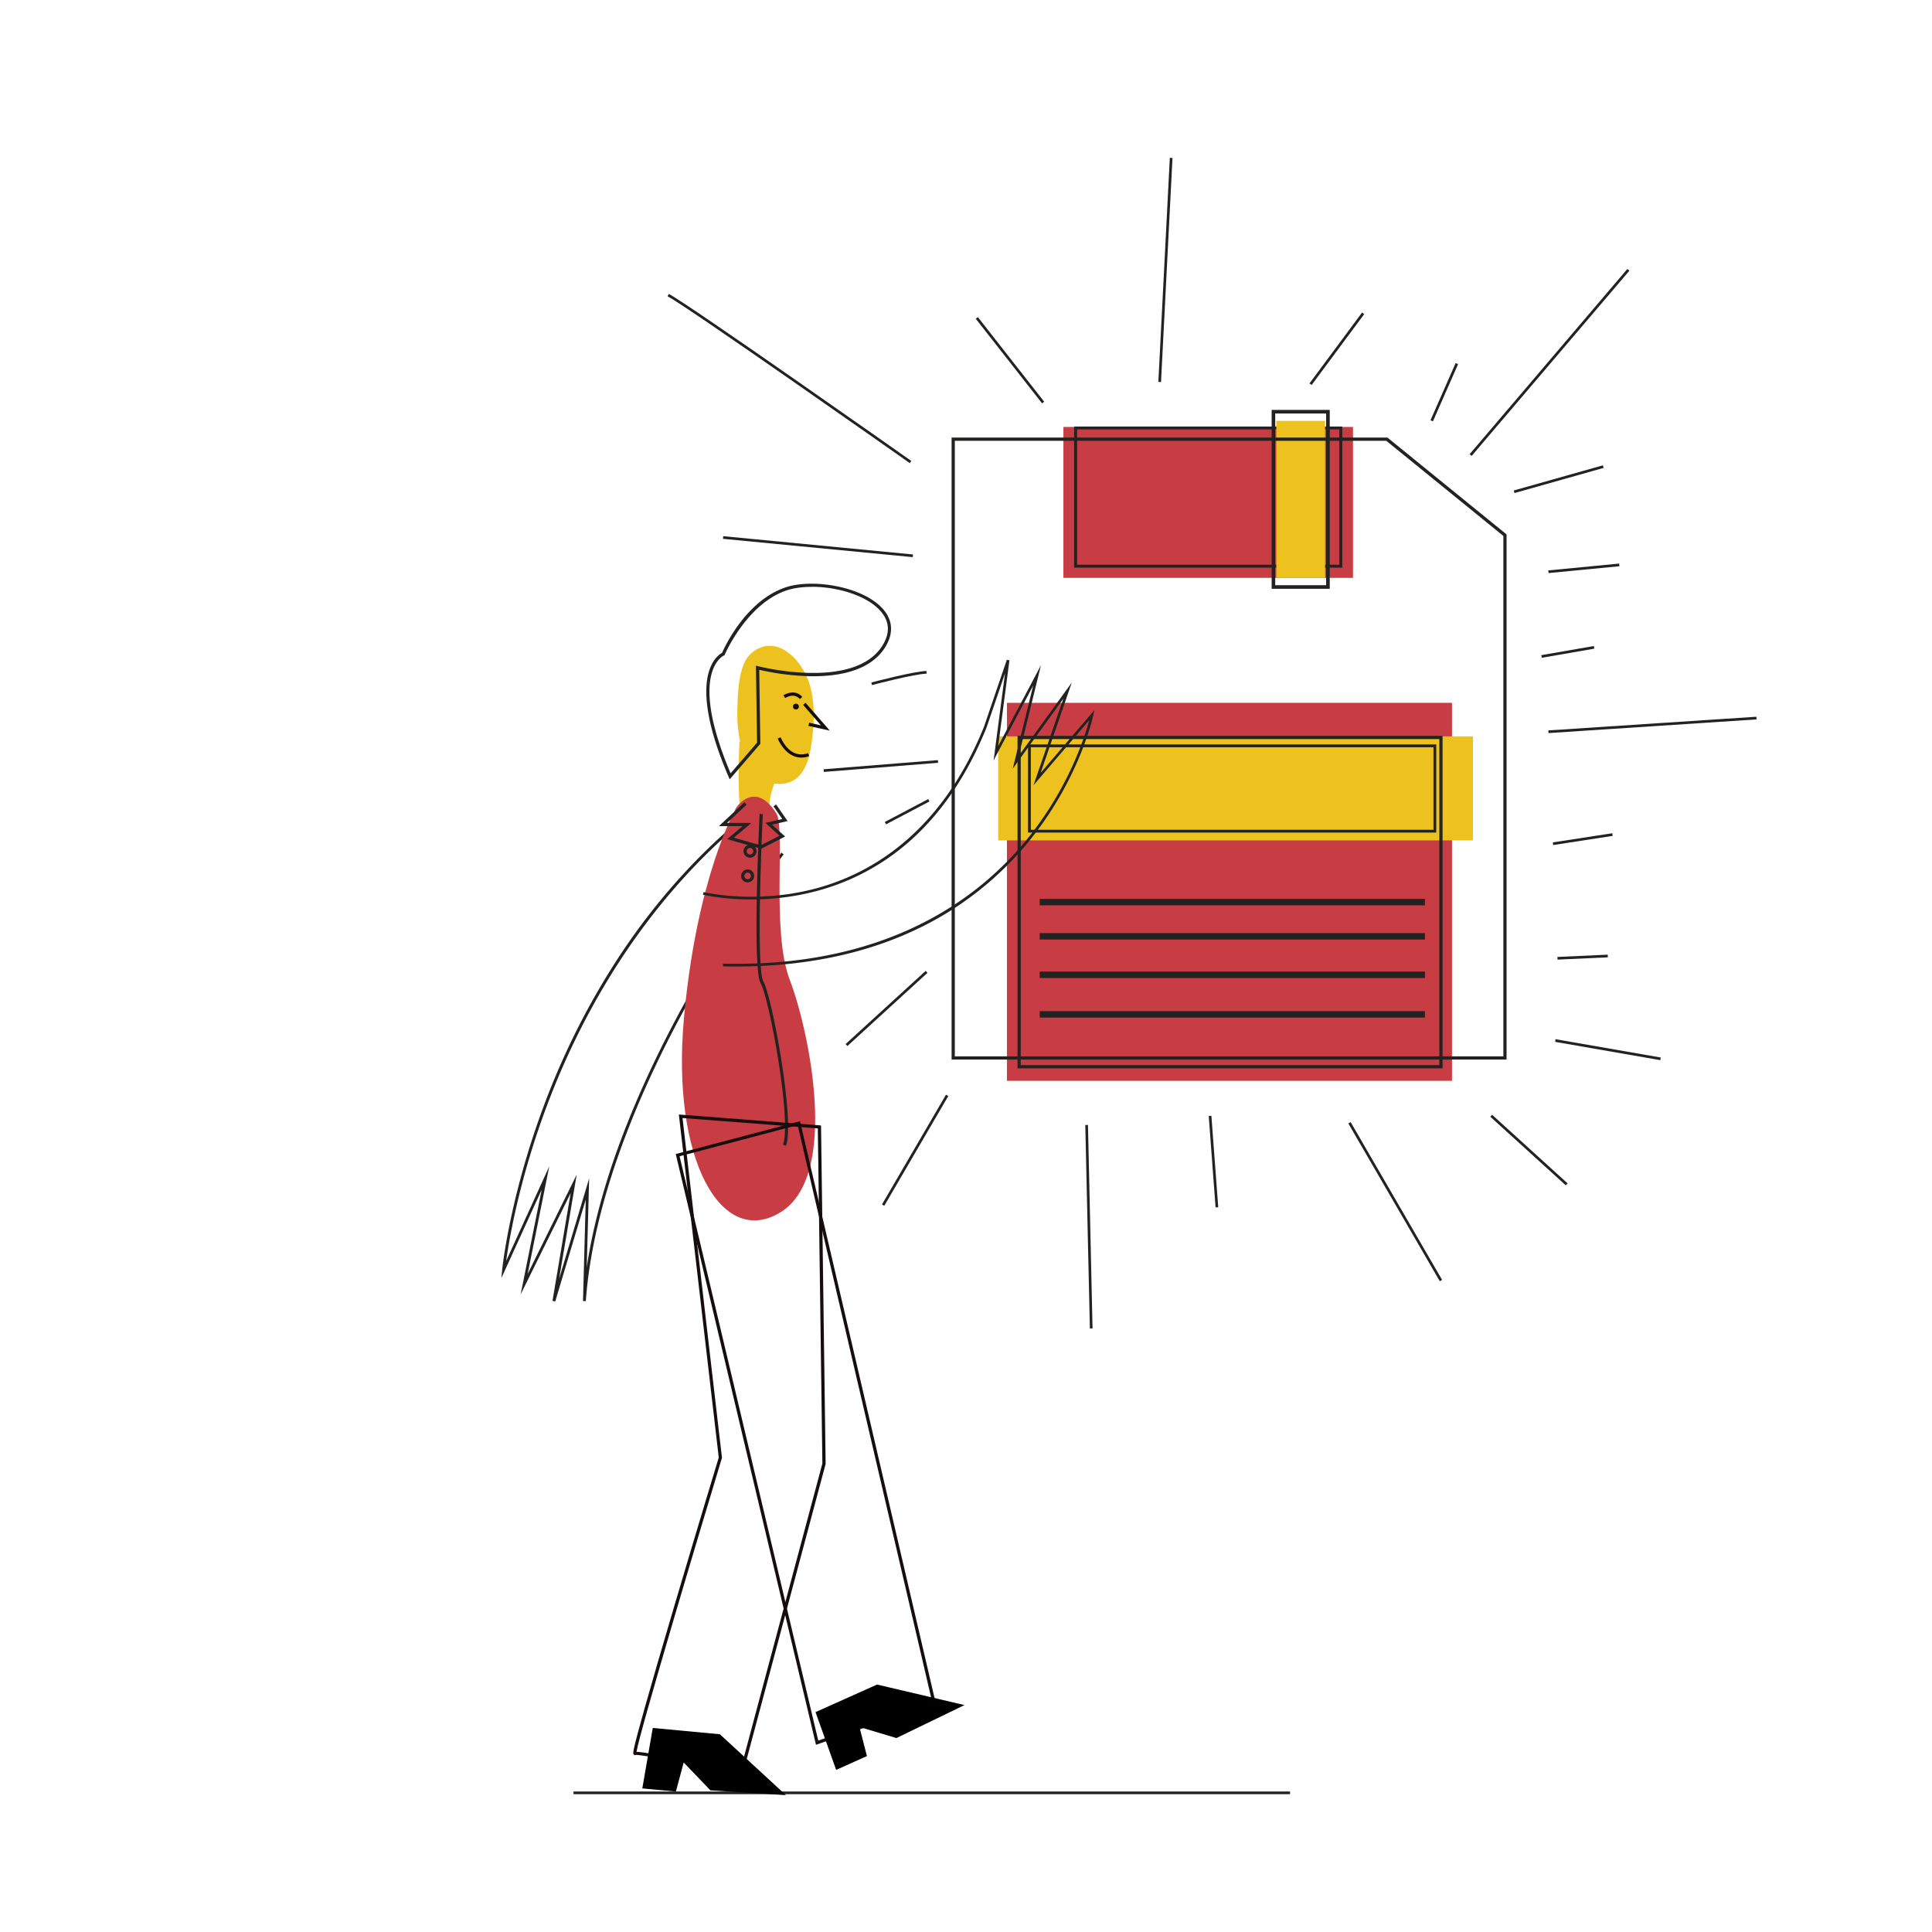 <svg id="Capa_1" data-name="Capa 1" xmlns="http://www.w3.org/2000/svg" viewBox="0 0 1807.21 1807.21"><title>Mesa de trabajo 22</title><path d="M756.68,638.11c-6.28-19-27.71-44.07-50.26-29.86A26.54,26.54,0,0,0,696,620.68c-5.34,12.48-5.92,28.63-6.25,42.21a130.69,130.69,0,0,0,2.57,30.91l-.6-.19s-5.11,91.81,11.15,95.56,13.27,2.05,21.42-4.14-13.46-17.21.06-52.16a27.22,27.22,0,0,0,5.88.4c23.84-.94,27.74-27.19,29.77-44.77C761.91,672,762.11,654.59,756.68,638.11Z" fill="#edc21e"/><path d="M519.36,1217.42l-2.56-.6,17-100.74L487,1210.86l19.69-98L469,1195.56l.75-7.82c.06-.67,6.81-67.79,39.29-154.27a698.37,698.37,0,0,1,71.6-141c35.55-53.49,78-99.81,126.28-137.66l1.62,2.07c-108.76,85.34-167.18,198-197,277.54-25.66,68.33-35.19,124.47-38.07,145.11L513.79,1091l-20.22,100.67,45.86-92.86L523,1196.21l28.09-93.92-2.27,83.32c5.49-36.89,16.07-76.52,31.58-118.26,16-43,37.22-88.38,63.12-134.78,44.1-79,87-134.44,87.44-135l2.08,1.61c-.43.55-43.24,55.86-87.24,134.7-40.58,72.7-90.49,180.86-97.83,283.24l-2.63-.13,2.58-94.93Z" fill="#222221"/><rect x="941.9" y="657.44" width="416.32" height="353.58" fill="#c73d43"/><rect x="933.7" y="688.8" width="444.12" height="97.31" fill="#edc21e"/><rect x="994.72" y="399.38" width="270.89" height="141.15" fill="#c73d43"/><path d="M1255.58,531H1004.75V399h250.83Zm-248.08-2.75h245.33V401.69H1007.5Z" fill="#222221"/><rect x="1193.85" y="393.67" width="45.66" height="146.85" fill="#edc21e"/><path d="M1243.85,550.75h-54.33V383.44h54.33Zm-51-3.35h47.63V386.79h-47.63Z" fill="#222221"/><rect x="536.46" y="1675.79" width="670.27" height="2.5" fill="#222221"/><circle cx="744.51" cy="660.94" r="2.74" fill="#160d0e"/><path d="M748.19,653.91c-5.46-6.31-13.4-1.19-13.74-1l-1.66-2.49c3.59-2.4,11.91-5.16,17.67,1.49Z" fill="#160d0e"/><polygon points="776.19 683.44 756.22 678.98 756.87 676.05 767.92 678.52 751.22 659.35 753.48 657.37 776.19 683.44" fill="#160d0e"/><path d="M687.51,757.93c-.35-1.5,18-29.58,38.64,2.81,8.8,13.77-4.92,110.29,12.65,156s47.06,182.64-8.43,217.07-102.57-49.18-90.62-181.25S687.51,757.93,687.51,757.93Z" fill="#c73d43"/><path d="M735.29,1071.75l-2.82-1c8.36-23-13.31-138.64-21-151.14-7.87-12.89-1.21-152.29-.92-158.21l3,.14c-2,40.12-5.66,146.45.48,156.5C721.84,930.71,743.8,1048.33,735.29,1071.75Z" fill="#222221"/><path d="M701.56,802.28a6.07,6.07,0,1,1,6.07-6.07A6.07,6.07,0,0,1,701.56,802.28Zm0-9.13a3.07,3.07,0,1,0,3.07,3.06A3.06,3.06,0,0,0,701.56,793.15Z" fill="#222221"/><path d="M699.35,825.42a6.07,6.07,0,1,1,6.07-6.06A6.07,6.07,0,0,1,699.35,825.42Zm0-9.13a3.07,3.07,0,1,0,3.07,3.07A3.07,3.07,0,0,0,699.35,816.29Z" fill="#222221"/><polygon points="711.91 793.95 680.17 784.94 694.64 772.77 672.47 772.77 696.33 750.51 698.37 752.7 680.08 769.77 702.87 769.77 686.43 783.6 711.59 790.75 729.16 781.81 716.01 769.75 731.74 766.1 723.51 754.22 725.98 752.51 736.72 768.02 722.24 771.39 734.38 782.52 711.91 793.95" fill="#222221"/><path d="M694.86,1659l-1.37-.27c-37.62-7.3-95.07-17.9-99.11-17.14l-.87.29-.67-.67c-1-.93-1.64-1.6,10.87-45.89,6.51-23.07,15.8-55,27.61-95,19.44-65.72,39.45-131.94,41-136.94L635,1042.52,768,1052.75l4.3,316.66-.06.21Zm-99.45-20.35c12.32.58,75,12.56,97.28,16.87L769.26,1369,765,1055.53l-126.57-9.74,36.9,317.87-.09.3C653.49,1435.87,598.13,1620.82,595.41,1638.62Z" fill="#160d0e"/><polygon points="610.61 1616.35 600.82 1672.89 632.22 1675.83 639.53 1648.65 664.54 1674.71 735.14 1679.18 673.4 1622.23 610.61 1616.35"/><path d="M763.27,1632.11l-.38-1.63-130.79-551,116.25-30.71.35,1.5,126.48,542.38ZM635.69,1081.59l129.73,546.58,106.23-37.49L746.13,1052.42Z" fill="#160d0e"/><polygon points="762.85 1601.52 782.15 1655.56 810.93 1642.67 803.92 1615.41 838.52 1625.79 902.18 1594.94 820.41 1575.74 762.85 1601.52"/><path d="M682.56,729l-.95-2.21c-25-58.1-23.11-87.78-17.13-102.44,3.75-9.21,9.15-12.72,10.94-13.67,2.43-5.54,22.51-48.94,59.49-61.27,26.45-8.82,75.33-.18,92.56,22.1,8,10.39,8,22.38.06,34.67-11.66,18-36,27.07-70.52,26.35a239.29,239.29,0,0,1-46.83-6l1.05,69.21Zm76.87-180.06c-8.71,0-16.88,1.08-23.57,3.31-37.39,12.47-57.7,59.64-57.9,60.12l-.24.56-.57.24c-.06,0-6,2.67-10,12.52-5.6,14-7.24,42.24,16.26,97.71l24.78-28.76-1.09-72,1.91.5c.89.24,89.1,22.76,116-18.61,7.33-11.28,7.36-21.78.07-31.21C812.89,557.51,784,548.89,759.43,548.89Z" fill="#222221"/><path d="M1409.26,991.13H890.14V409.28H1297.8l111.46,90.61Zm-516.12-3h513.12V501.32l-109.53-89H893.14Z" fill="#222221"/><path d="M1349.38,999.33H951.81v-311h397.57Zm-394.57-3h391.57v-305H954.81Z" fill="#222221"/><path d="M1343.49,778.81H961.62V696.34h381.87Zm-379.25-2.63h376.63V699H964.24Z" fill="#222221"/><rect x="972.55" y="840.85" width="360.36" height="6" fill="#222221"/><rect x="972.55" y="872.85" width="360.36" height="6" fill="#222221"/><rect x="972.55" y="908.85" width="360.36" height="6" fill="#222221"/><rect x="972.55" y="945.85" width="360.36" height="6" fill="#222221"/><path d="M749.57,708.65c-15.05,0-22-17.68-22.1-17.89l2.8-1.07c.33.86,8.27,20.89,25.67,14.8l1,2.84A22.28,22.28,0,0,1,749.57,708.65Z" fill="#160d0e"/><path d="M689,904.07q-6.3,0-12.67-.16l.06-2.5c151.89,3.67,237.25-59.8,282.12-113.7,40.45-48.59,56.17-98.33,60.39-114.05l-52.16,60.86,27.9-80.92L947.35,719l19.08-77.67-37,69.91,10.67-81.38-17.32,50.82c-18.64,46.11-44.16,83-75.88,109.65a213.91,213.91,0,0,1-87.36,44.25c-55.45,13.64-101.55,2.43-102,2.32l.6-2.43c.46.11,46.06,11.18,100.91-2.34,50.58-12.47,119.63-49,161.39-152.32l21.37-62.67,2.42.57-10.5,80.08,40-75.51-20.85,84.86,49.67-68.65-29.13,84.46,50.22-58.58-1,4.76c-.12.6-13.1,61.22-62.1,120.13a302.24,302.24,0,0,1-105.21,81C807.29,892.71,751.39,904.07,689,904.07Z" fill="#222221"/><path d="M851,433.19c-2.09-1.47-209.7-147.61-226.53-156l1.12-2.24c17,8.5,218.29,150.19,226.85,156.22Z" fill="#222221"/><rect x="1335.69" y="337.89" width="227.56" height="2.5" transform="translate(251.4 1222.65) rotate(-49.58)" fill="#222221"/><rect x="1321.88" y="365.69" width="58.41" height="2.5" transform="translate(471.18 1455.91) rotate(-66.26)" fill="#222221"/><rect x="1414.69" y="446.96" width="86.66" height="2.5" transform="translate(-66.93 412.89) rotate(-15.76)" fill="#222221"/><rect x="985.25" y="251.27" width="209.86" height="2.5" transform="translate(782.23 1328.36) rotate(-87.07)" fill="#222221"/><rect x="943.5" y="286.73" width="2.5" height="100.54" transform="translate(-6.71 654.56) rotate(-38.09)" fill="#222221"/><rect x="1209.3" y="325.06" width="82.55" height="2.5" transform="translate(243.34 1136.18) rotate(-53.43)" fill="#222221"/><rect x="796.58" y="1074.64" width="118.84" height="2.5" transform="translate(-504.61 1273.4) rotate(-59.75)" fill="#222221"/><rect x="1017.28" y="1052.34" width="2.5" height="190.38" transform="translate(-25.52 23.17) rotate(-1.29)" fill="#222221"/><rect x="1133.84" y="1043.69" width="2.5" height="85.78" transform="translate(-78.09 87.94) rotate(-4.29)" fill="#222221"/><rect x="1303.86" y="1038.73" width="2.5" height="170.57" transform="translate(-387.72 806.14) rotate(-30.1)" fill="#222221"/><rect x="1428.97" y="1028.2" width="2.5" height="95.38" transform="translate(-327.95 1410.44) rotate(-47.73)" fill="#222221"/><rect x="1502.75" y="931.87" width="2.5" height="99.85" transform="translate(279.03 2295.33) rotate(-80.13)" fill="#222221"/><rect x="1456.93" y="893.93" width="47.1" height="2.5" transform="translate(-39.01 67.95) rotate(-2.59)" fill="#222221"/><rect x="1452.35" y="783.79" width="56.26" height="2.5" transform="translate(-102.25 234.53) rotate(-8.76)" fill="#222221"/><rect x="1448.18" y="676.86" width="195.04" height="2.5" transform="translate(-41.13 102.8) rotate(-3.76)" fill="#222221"/><rect x="1441.61" y="608.42" width="49.93" height="2.5" transform="translate(-82.65 259.73) rotate(-9.84)" fill="#222221"/><rect x="1448.24" y="530.36" width="66.61" height="2.5" transform="translate(-44.2 144.72) rotate(-5.51)" fill="#222221"/><rect x="763.86" y="422.13" width="2.5" height="178.33" transform="translate(182.77 1223.82) rotate(-84.49)" fill="#222221"/><path d="M815.69,640.82l-.64-2.42c1.66-.43,40.91-10.73,51.64-10.73v2.5C856.28,630.17,816.09,640.72,815.69,640.82Z" fill="#222221"/><rect x="770.28" y="715.35" width="107.27" height="2.5" transform="translate(-54.44 67.88) rotate(-4.57)" fill="#222221"/><rect x="825.56" y="758.13" width="45.92" height="2.5" transform="translate(-256.11 482.9) rotate(-27.78)" fill="#222221"/><rect x="778.56" y="942.05" width="101.42" height="2.5" transform="translate(-419.23 806.35) rotate(-42.42)" fill="#222221"/></svg>